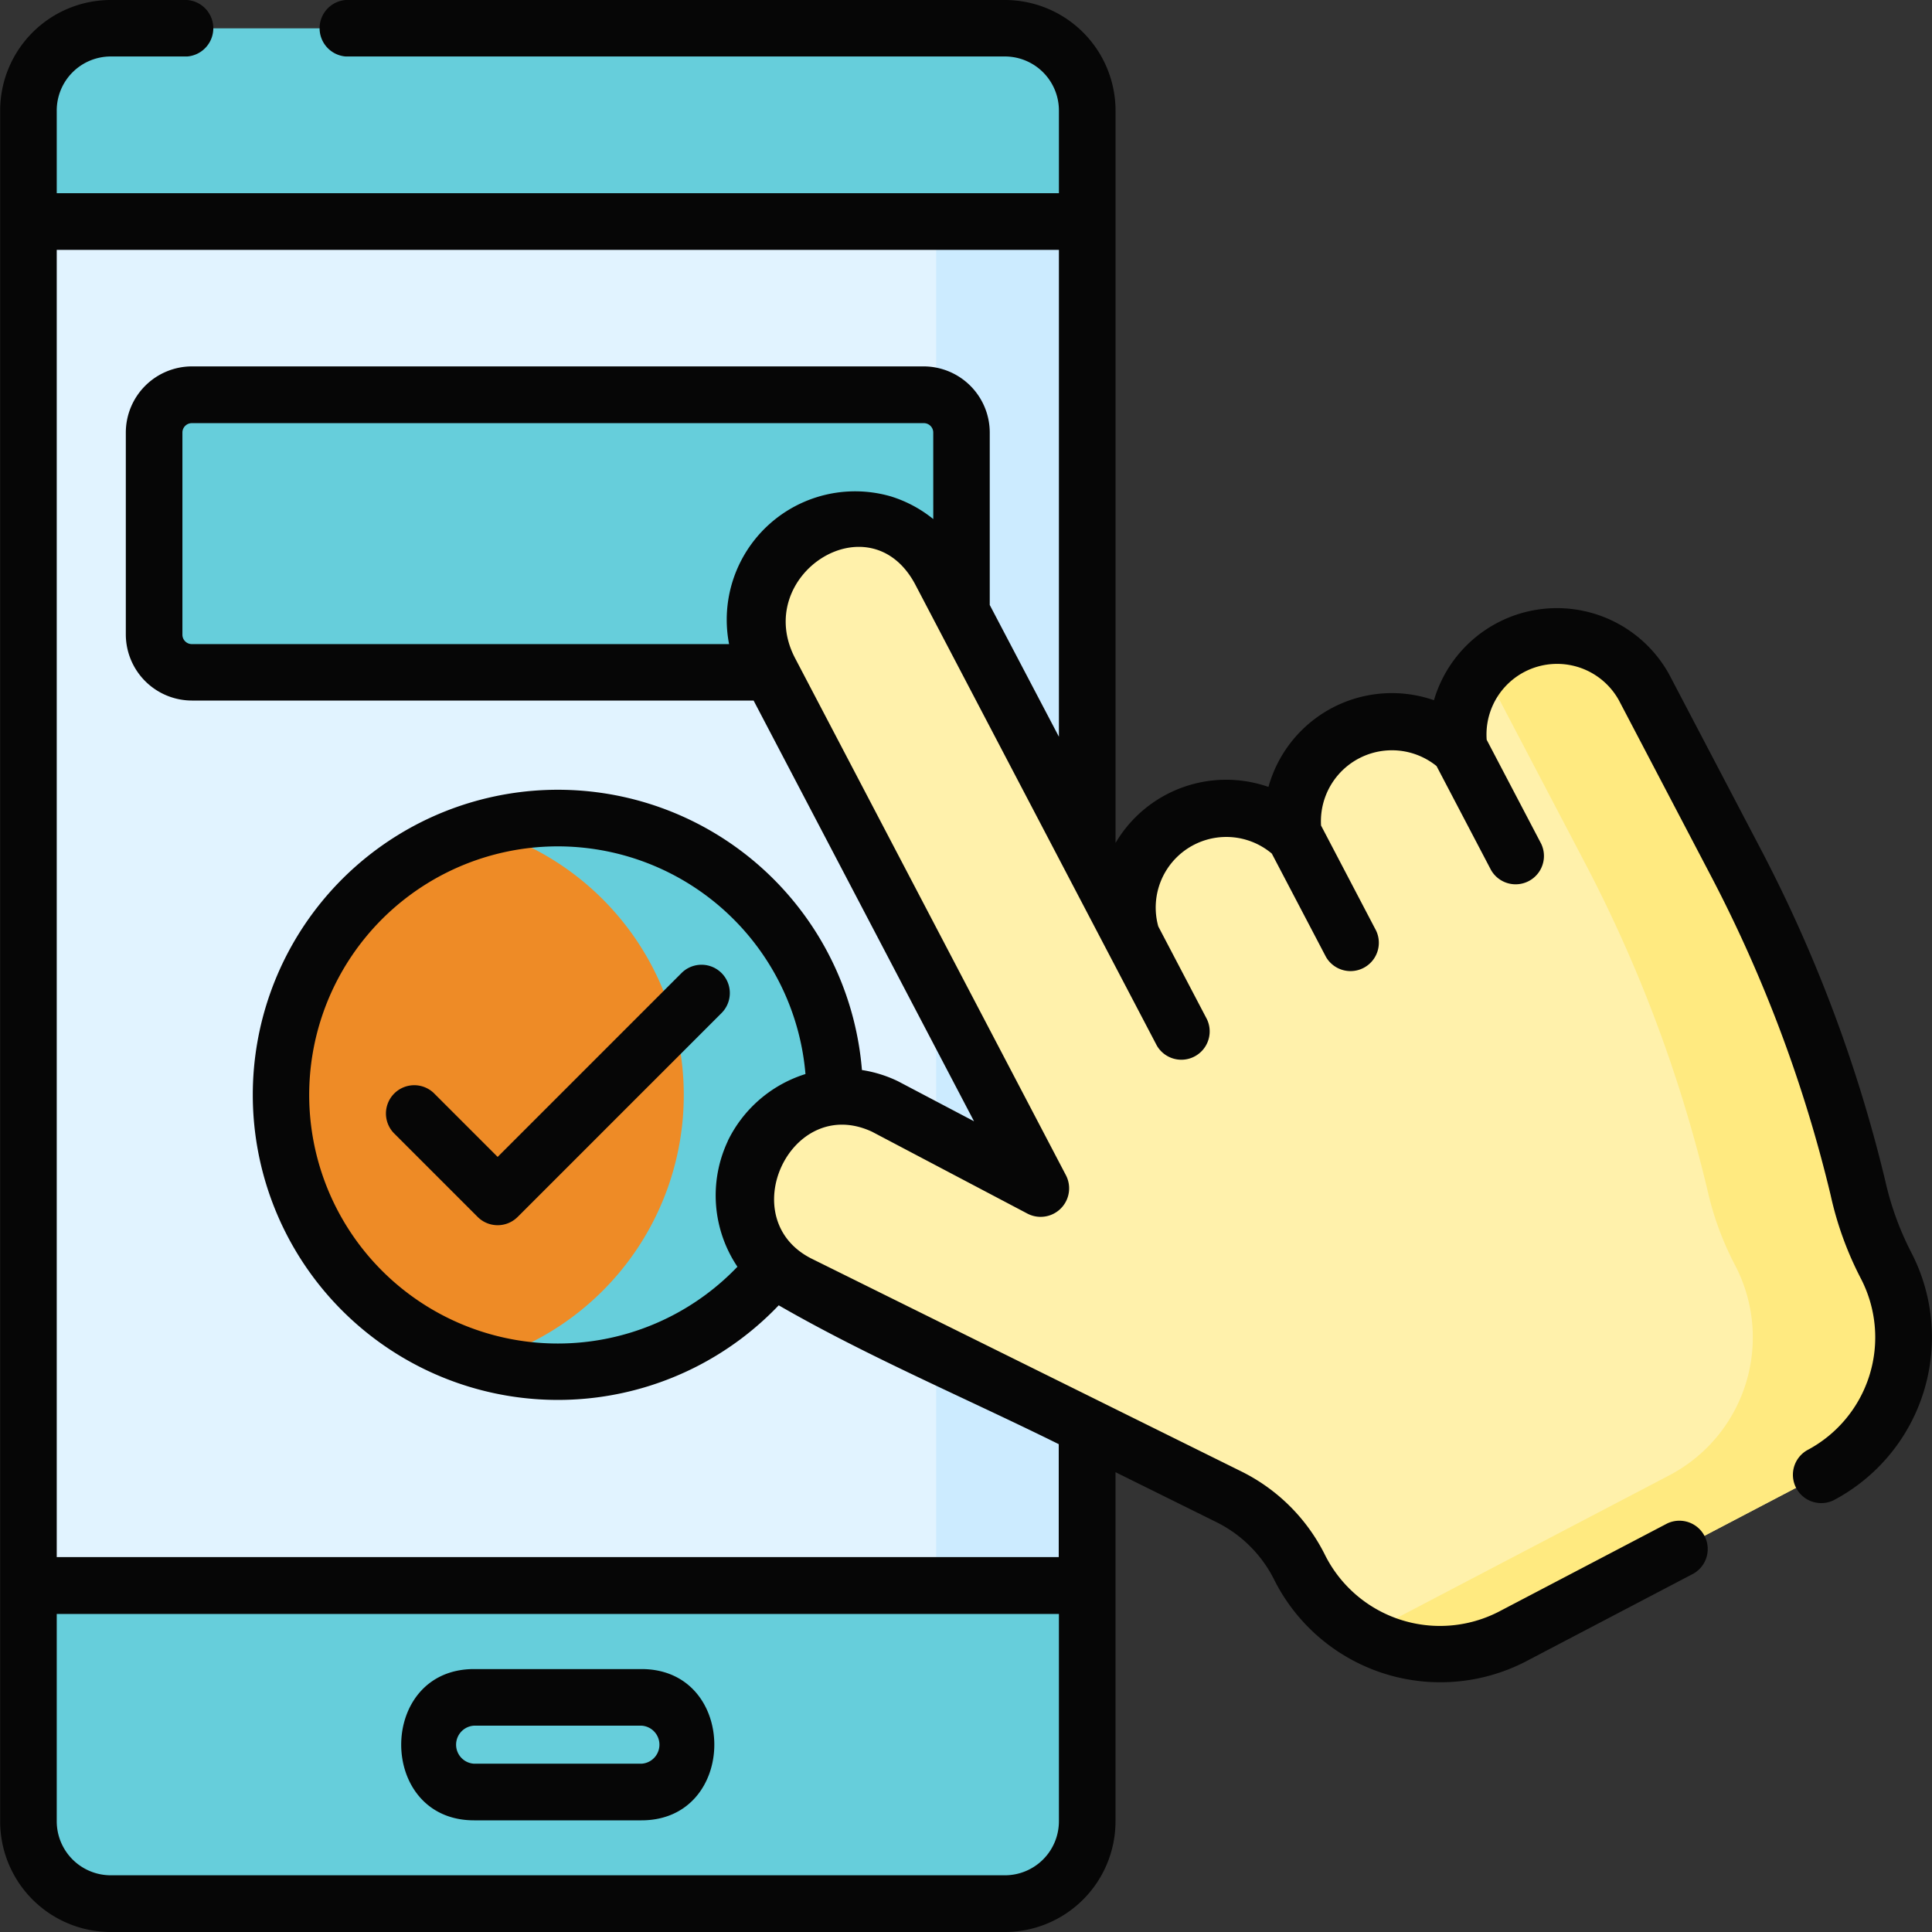 <svg xmlns="http://www.w3.org/2000/svg" xmlns:xlink="http://www.w3.org/1999/xlink" width="65" height="65" viewBox="0 0 65 65">
  <rect x="0" y="0" width="65" height="65" fill="#333333" stroke="none"/>
  <defs>
    <clipPath id="clip-path">
      <rect id="Rectangle_3" data-name="Rectangle 3" width="65" height="65" transform="translate(262 806)" fill="#ff5c5c"/>
    </clipPath>
  </defs>
  <g id="Book_desks_and_space_via_an_app1" data-name="Book desks and space via an app1" transform="translate(-262 -806)" clip-path="url(#clip-path)">
    <g id="booking" transform="translate(261.999 806)">
      <g id="Group_106" data-name="Group 106" transform="translate(0.959 0.953)">
        <g id="Group_101" data-name="Group 101">
          <path id="Path_360" data-name="Path 360" d="M39.542,69.774H9.456A2.768,2.768,0,0,1,6.689,67v-7.93l1.27-22.946L6.689,13.187V9.45A2.768,2.768,0,0,1,9.456,6.683H39.542A2.768,2.768,0,0,1,42.309,9.45v3.737L41.04,36.129l1.27,22.946V67a2.768,2.768,0,0,1-2.768,2.768Z" transform="translate(-6.689 -6.683)" fill="#66cedb"/>
          <path id="Path_361" data-name="Path 361" d="M209.484,9.45a2.768,2.768,0,0,0-2.768-2.768h-5.079a2.768,2.768,0,0,1,2.768,2.768v3.737l-1.27,22.945,1.271,22.943V67a2.768,2.768,0,0,1-2.768,2.768h5.078A2.768,2.768,0,0,0,209.484,67v-7.93l-1.27-22.945,1.27-22.943Z" transform="translate(-173.864 -6.683)" fill="#66cedb"/>
          <path id="Path_362" data-name="Path 362" d="M6.689,52.323h35.62V98.21H6.689Z" transform="translate(-6.689 -45.82)" fill="#e1f3ff"/>
          <path id="Path_363" data-name="Path 363" d="M221.062,52.323h5.079V98.21h-5.079Z" transform="translate(-190.523 -45.82)" fill="#ccebff"/>
          <path id="Path_364" data-name="Path 364" d="M107.974,404.016h-5.635a1.592,1.592,0,1,1,0-3.185h5.635a1.592,1.592,0,1,1,0,3.184Z" transform="translate(-87.346 -344.676)" fill="#66cedb"/>
        </g>
        <path id="Path_365" data-name="Path 365" d="M62.256,102.544H37.629a1.27,1.27,0,0,1-1.27-1.27v-6.8a1.27,1.27,0,0,1,1.27-1.27H62.256a1.27,1.27,0,0,1,1.27,1.27v6.8a1.27,1.27,0,0,1-1.27,1.27Z" transform="translate(-32.132 -80.874)" fill="#66cedb"/>
        <g id="Group_102" data-name="Group 102" transform="translate(8.494 26.568)">
          <circle id="Ellipse_37" data-name="Ellipse 37" cx="9.317" cy="9.317" r="9.317" transform="translate(0 0)" fill="#ee8b26"/>
          <path id="Path_366" data-name="Path 366" d="M116.416,193.161a9.319,9.319,0,0,0-2.539.356,9.316,9.316,0,0,1,0,17.926,9.317,9.317,0,1,0,2.539-18.279Z" transform="translate(-107.1 -193.161)" fill="#66cedb"/>
        </g>
        <g id="Group_105" data-name="Group 105" transform="translate(24.066 16.508)">
          <path id="Path_367" data-name="Path 367" d="M201.41,126.81a3.317,3.317,0,0,0-1.732,3.457,3.315,3.315,0,0,0-5.568,2.917,3.315,3.315,0,0,0-5.444,3.425l-6.437-12.286a3.319,3.319,0,0,0-5.881,3.079l9.129,17.424.133.253-5.257-2.769A3.318,3.318,0,1,0,177.5,148.3l14.435,7.141a5.239,5.239,0,0,1,2.378,2.383,5.239,5.239,0,0,0,7.128,2.327l10.376-5.435a5.239,5.239,0,0,0,2.21-7.072,10.226,10.226,0,0,1-.891-2.368l-.047-.2a47.353,47.353,0,0,0-4.109-10.96l-3.1-5.914a3.318,3.318,0,0,0-4.472-1.4Z" transform="translate(-175.604 -122.549)" fill="#fff1ab"/>
          <g id="Group_103" data-name="Group 103" transform="translate(20.872 3.881)">
            <path id="Path_368" data-name="Path 368" d="M339.662,171.013a10.222,10.222,0,0,1-.891-2.368l-.047-.2a47.356,47.356,0,0,0-4.109-10.96l-3.1-5.914a3.316,3.316,0,0,0-5.477-.6,3.329,3.329,0,0,1,.4.6l3.1,5.914a47.353,47.353,0,0,1,4.109,10.96l.047.2a10.23,10.23,0,0,0,.891,2.368,5.239,5.239,0,0,1-2.21,7.072l-10.27,5.376a5.233,5.233,0,0,0,4.968.057l10.376-5.435a5.239,5.239,0,0,0,2.213-7.07Z" transform="translate(-322.108 -149.792)" fill="#ffea80"/>
          </g>
          <g id="Group_104" data-name="Group 104" transform="translate(13.059 7.722)">
            <path id="Path_369" data-name="Path 369" d="M267.261,221.274l1.681,3.208" transform="translate(-267.261 -214.931)" fill="#fff1ab"/>
            <path id="Path_370" data-name="Path 370" d="M305.551,197.19l1.917,3.659" transform="translate(-300.096 -194.278)" fill="#fff1ab"/>
            <path id="Path_371" data-name="Path 371" d="M344.558,176.755l1.914,3.653" transform="translate(-333.544 -176.755)" fill="#fff1ab"/>
          </g>
        </g>
      </g>
      <g id="Group_107" data-name="Group 107" transform="translate(0.006)">
        <path id="Path_372" data-name="Path 372" d="M97.169,399.237H102.8c3.266,0,3.271-5.089,0-5.089H97.169C93.9,394.148,93.9,399.237,97.169,399.237Zm0-3.185H102.8a.641.641,0,0,1,0,1.28H97.169a.641.641,0,0,1,0-1.28Z" transform="translate(-81.224 -337.994)" fill="#060606"/>
        <path id="Path_373" data-name="Path 373" d="M100.944,228l-6.2,6.2-2.148-2.148a.952.952,0,0,0-1.346,1.346l2.821,2.821a.952.952,0,0,0,1.346,0l6.875-6.875A.952.952,0,0,0,100.944,228Z" transform="translate(-78.006 -195.277)" fill="#060606"/>
        <path id="Path_374" data-name="Path 374" d="M64.294,42.119a9.99,9.99,0,0,1-.854-2.344,48.342,48.342,0,0,0-4.188-11.183l-3.1-5.914a4.312,4.312,0,0,0-7.907.88,4.31,4.31,0,0,0-5.568,2.917,4.321,4.321,0,0,0-5.145,1.885V3.72A3.724,3.724,0,0,0,33.811,0H11.631a.953.953,0,0,0,0,1.9H33.811A1.818,1.818,0,0,1,35.627,3.72V6.5H1.91V3.72A1.818,1.818,0,0,1,3.726,1.9H6.3A.953.953,0,0,0,6.3,0H3.726A3.724,3.724,0,0,0,.006,3.72V61.28A3.724,3.724,0,0,0,3.726,65H33.811a3.724,3.724,0,0,0,3.72-3.72V49.53l3.4,1.683a4.309,4.309,0,0,1,1.946,1.95,6.256,6.256,0,0,0,8.428,2.751l5.672-2.972a.953.953,0,0,0-.884-1.687l-5.672,2.971a4.326,4.326,0,0,1-5.836-1.9,6.226,6.226,0,0,0-2.81-2.816L27.342,42.364c-2.711-1.317-.75-5.571,2-4.287l5.242,2.762a.959.959,0,0,0,1.287-1.284L26.765,22.17c-1.5-2.811,2.509-5.407,4.037-2.49l6.437,12.287,1.681,3.208a.953.953,0,0,0,1.687-.884L38.97,31.168a2.375,2.375,0,0,1,3.82-2.45l1.821,3.475a.953.953,0,0,0,1.687-.884l-1.852-3.536a2.389,2.389,0,0,1,3.886-2l1.834,3.5a.953.953,0,0,0,1.687-.884l-1.834-3.5a2.376,2.376,0,0,1,4.446-1.332l3.1,5.915a46.445,46.445,0,0,1,4.027,10.742A11.338,11.338,0,0,0,62.6,43,4.292,4.292,0,0,1,60.8,48.791a.953.953,0,0,0,.884,1.687,6.2,6.2,0,0,0,2.611-8.357ZM35.627,61.276a1.818,1.818,0,0,1-1.816,1.816H3.726A1.818,1.818,0,0,1,1.91,61.276V54.3H35.627ZM24.489,38.387a4.3,4.3,0,0,0,.322,4.231A8.363,8.363,0,1,1,27.1,36.135a4.347,4.347,0,0,0-2.614,2.252ZM31.4,17.464a4.265,4.265,0,0,0-1.42-.761A4.319,4.319,0,0,0,24.53,21.67H6.455a.317.317,0,0,1-.317-.317v-6.8a.317.317,0,0,1,.317-.317H31.082a.317.317,0,0,1,.317.317Zm4.227,7.323L33.3,20.354V14.548a2.228,2.228,0,0,0-2.221-2.221H6.455a2.228,2.228,0,0,0-2.221,2.221v6.8a2.228,2.228,0,0,0,2.221,2.221h18.9l7.416,14.155-2.555-1.345-.035-.017A4.281,4.281,0,0,0,29,36a10.264,10.264,0,1,0-2.8,7.916c3.021,1.741,6.3,3.125,9.421,4.671v3.8H1.91V8.407H35.627Z" transform="translate(-0.006)" fill="#060606"/>
      </g>
    </g>
  </g>
</svg>
